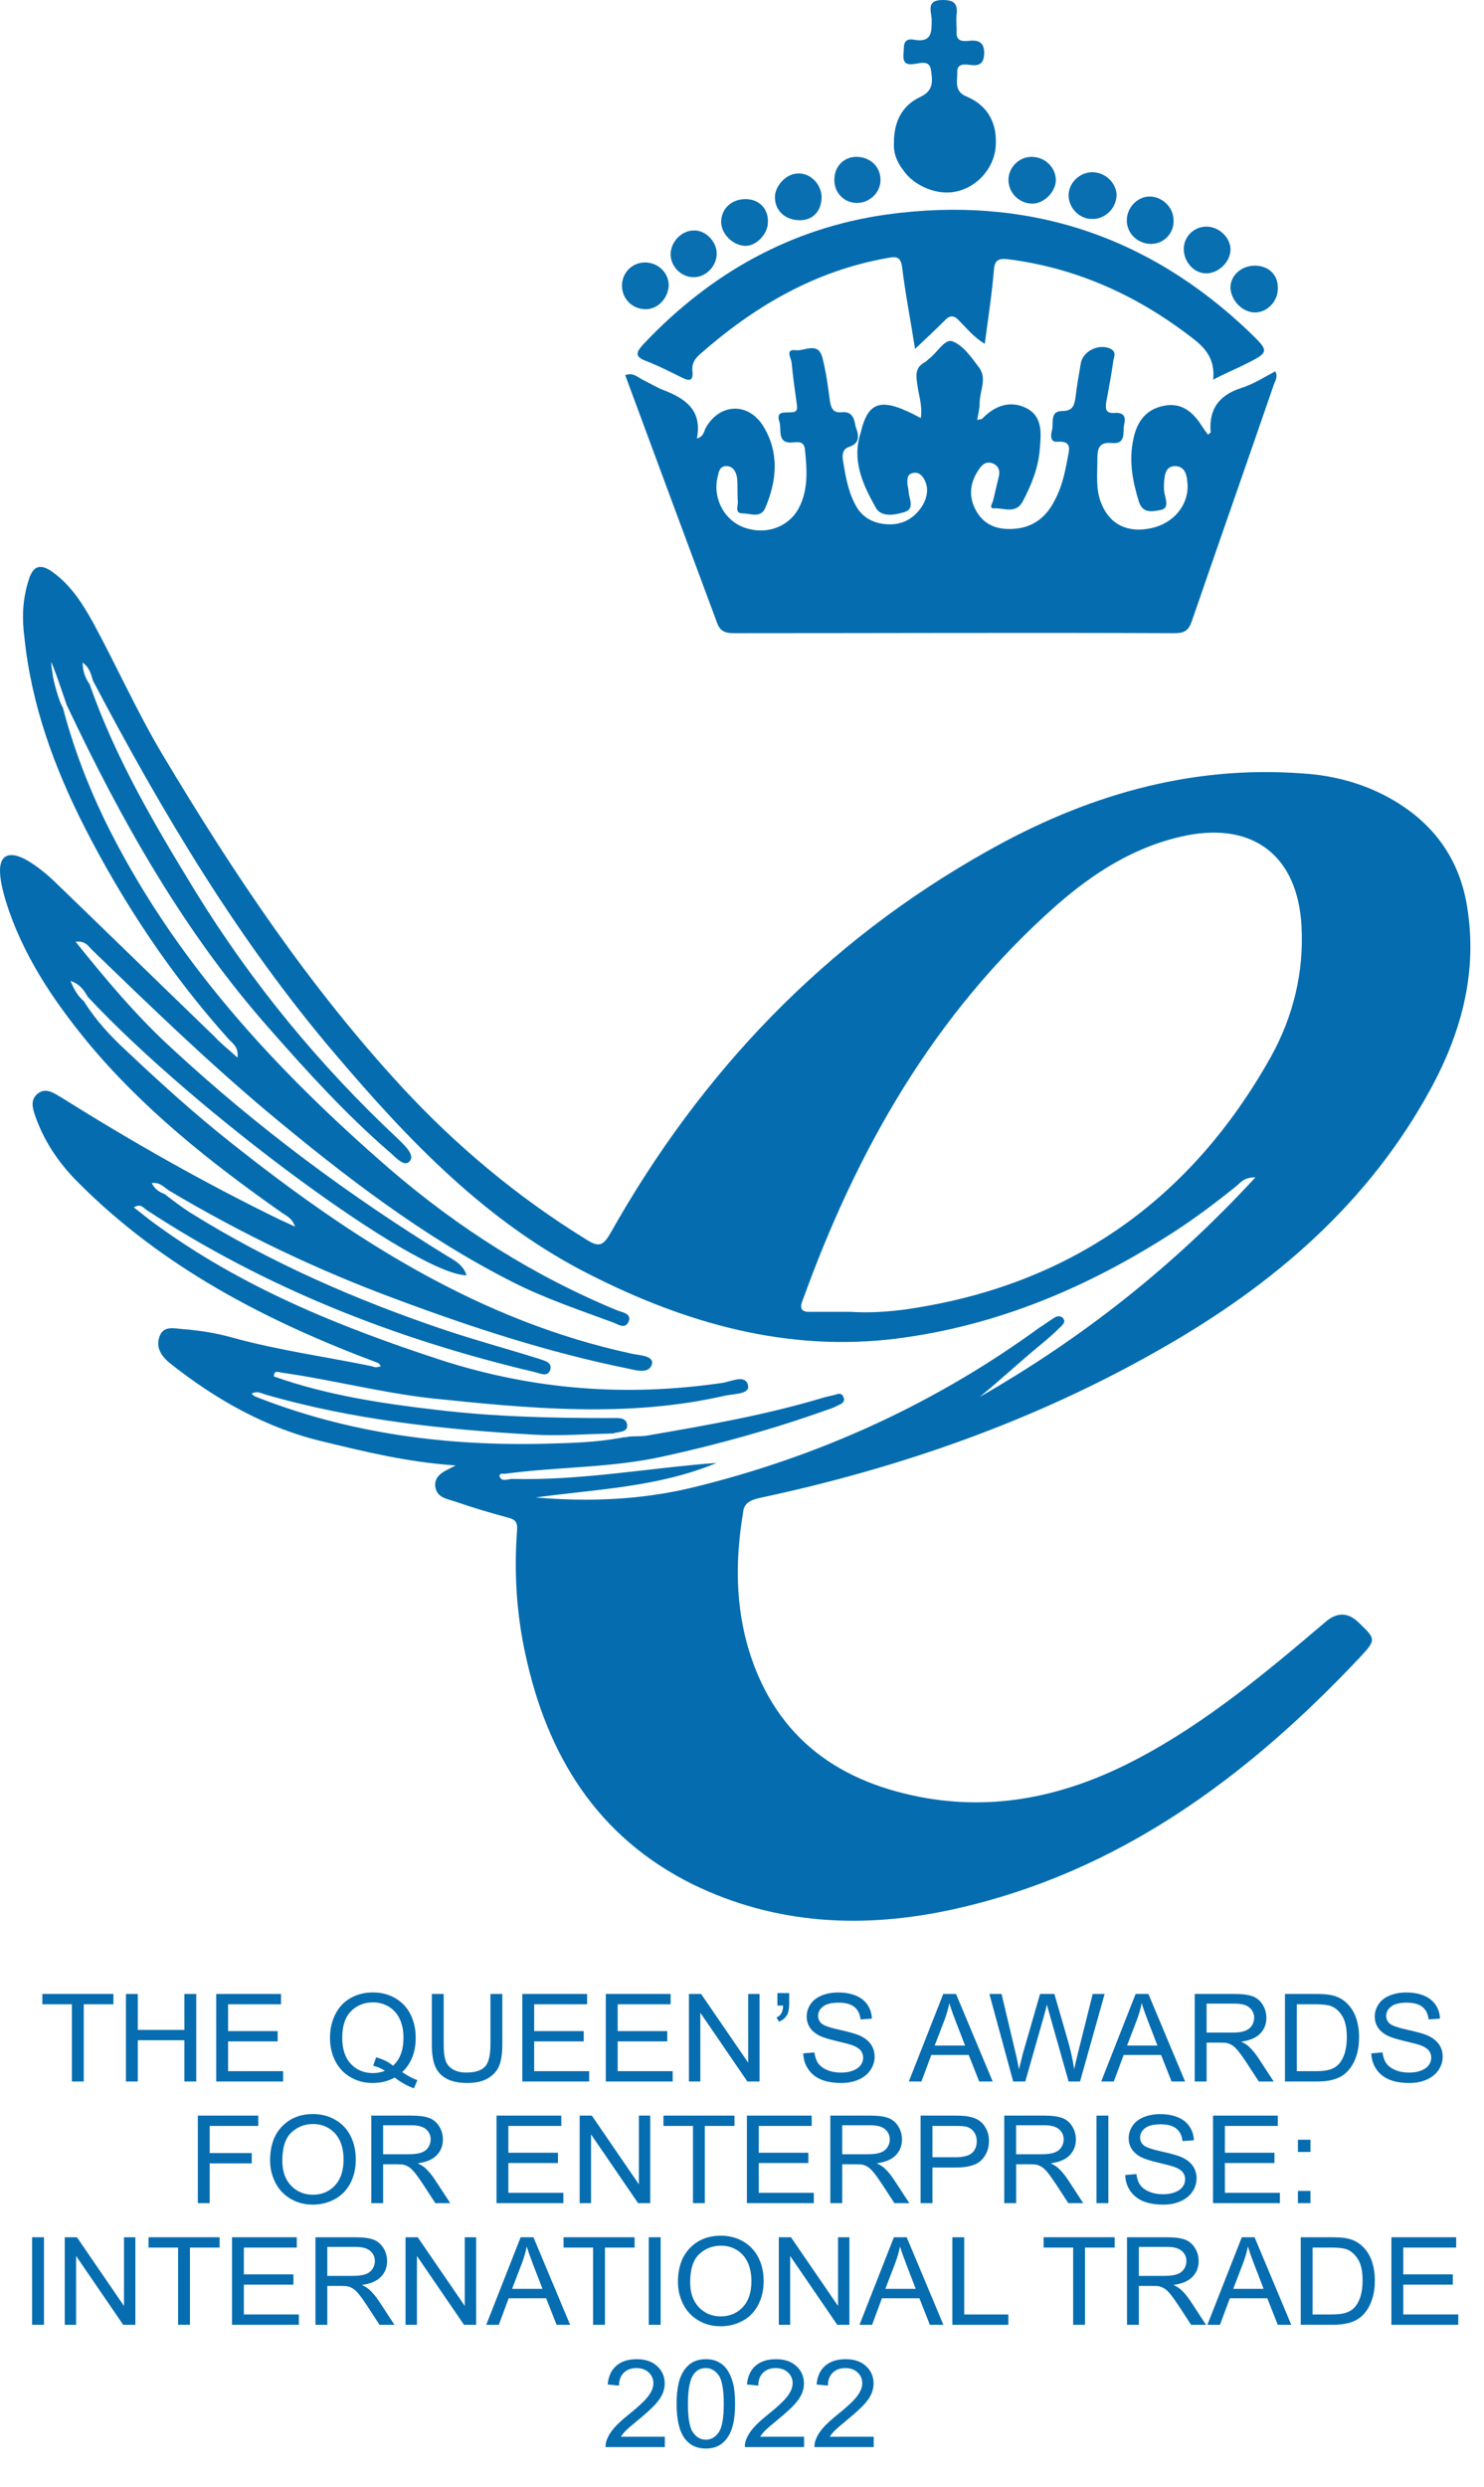 <?xml version="1.0" encoding="UTF-8"?><svg id="a" xmlns="http://www.w3.org/2000/svg" width="231.944" height="388.424" viewBox="0 0 231.944 388.424"><defs><style>.b{fill:#066db0;}.b,.c,.d,.e,.f,.g,.h,.i,.j,.k{stroke-width:0px;}.c{fill:#aac2d2;}.d{fill:#086fb1;}.l{isolation:isolate;}.e{fill:#096fb0;}.f{fill:#98b6c9;}.g{fill:#066daf;}.h{fill:#0a6fb1;}.i{fill:#086fb0;}.j{fill:#056daf;}.k{fill:#096fb1;}</style></defs><path class="j" d="M134.519,67.6c1.2-5.1,3.3-5.6,9.4-2.3.3-2-.4-3.8-.6-5.6-.2-1.4-.1-2.4,1.2-3.1.2-.1.4-.3.6-.5,1.3-.9,2.5-3.2,3.7-2.8,1.7.6,3,2.5,4.2,4.1,1.3,1.7.1,3.7.1,5.5,0,.8-.2,1.7-.4,2.7.4-.1.7-.1.8-.2,1.9-2,4.3-2.9,6.8-1.7,2.7,1.3,2.4,4,2.2,6.4-.2,2.9-1.3,5.6-2.6,8.1-1.1,2.2-3,1.1-4.6,1.2-.8,0-.2-.8-.1-1.2.3-1.3.6-2.5.9-3.8.2-.8,0-1.6-.9-2-1-.4-1.7.1-2.2.9-1.4,2-1.7,4.2-.5,6.4,1.3,2.4,3.5,3.1,6,2.9,2.9-.2,5-1.8,6.3-4.4,1.1-2,1.6-4.2,2-6.4.2-1.3,1-3-1.6-2.8-1.1.1-1-1.1-.8-1.8.3-1.1-.4-3,1.6-3,1.7,0,1.9-.9,2.1-2.3.2-1.7.5-3.4.8-5.1.3-2,2.9-3.2,4.7-2.3.9.5.5,1.2.4,1.8-.3,2.1-.7,4.3-1.1,6.4-.2,1.2-.1,1.9,1.3,1.8,1.3-.1,1.8.5,1.5,1.7s.4,3.2-1.9,3c-2.1-.2-2.3.9-2.3,2.5,0,2.3-.3,4.7.6,6.9,1.3,3.3,4.1,4.7,7.8,3.9,3.4-.7,5.8-3.5,5.7-6.7-.1-1.3-.2-2.9-1.9-3-1.7,0-1.7,1.6-1.8,2.9,0,.6,0,1.2.2,1.8.2,1,.5,2-.9,2.2-1.2.2-2.6.5-3.2-1.3-1-3.2-1.6-6.4-.9-9.7.5-2.6,1.8-4.7,4.7-5.3,2.8-.6,4.6.9,6,3.1.3.5.7,1,1,1.4.2-.2.4-.3.4-.4-.3-3.7,1.4-5.8,4.8-6.9,1.9-.6,3.6-1.7,5.3-2.6.5.9-.1,1.6-.3,2.3-4.2,12.2-8.5,24.4-12.7,36.6-.5,1.5-1.1,2-2.7,2-23-.1-45.9,0-68.9,0-1.2,0-2.1-.2-2.6-1.5-4.8-12.9-9.6-25.8-14.4-38.8,1.3-.5,2,.4,2.9.8,1,.5,2,1.1,3,1.5,3.4,1.3,6.2,3.1,5.3,7.6,1-.3,1.1-1,1.3-1.5,2.1-4,6.7-4.3,9.1-.4,2.5,4.1,2.1,8.5.3,12.7-.7,1.7-2.3.9-3.5.9-1.4,0-.7-1.2-.8-2-.1-1.1,0-2.3-.1-3.4-.1-1-.6-2-1.7-2s-1.2,1-1.4,1.9c-.7,3.3,1.2,6.8,4.5,7.8,3.5,1.1,7.1-.4,8.5-3.7,1.2-2.7,1-5.6.7-8.5-.1-1.3-.9-1.3-1.8-1.2-2.7.3-1.8-2-2.2-3.2-.6-1.8.9-1.4,1.8-1.5,1.1,0,1-.6.9-1.4-.3-2.1-.6-4.3-.8-6.4-.1-.7-1-2.1.6-1.9,1.4.2,3.5-1.4,4.2,1.1.6,2.3.9,4.6,1.2,6.9.2,1.1.5,1.8,1.8,1.7,1.7-.2,2,1,2.2,2.2.5,1.3.8,2.6-1,3.2-.9.3-1.1,1-1,1.9.4,2.5.8,5,2,7.2,1.1,2.1,3.1,3,5.4,3s4-1.2,5.1-3c.8-1.4,1-3,0-4.4-.4-.5-.9-.8-1.6-.6-.8.2-.8.8-.8,1.5,0,.5.2,1,.2,1.5.1,1.1,1,2.6-.7,3.1-1.6.5-3.7.8-4.5-.8-2-3.6-3.7-7.3-2.3-11.6Z"/><path class="j" d="M189.619,59.3c.3-3.1-1.1-4.8-3-6.3-8.6-6.7-18.1-11.1-29-12.5-1.7-.2-2.2.2-2.3,1.9-.3,3.7-.9,7.4-1.4,11.3-1.7-1-2.8-2.4-4-3.6-.8-.9-1.5-.9-2.3,0-1.4,1.4-2.8,2.7-4.6,4.4-.7-4.5-1.5-8.5-2-12.6-.2-1.8-.9-1.9-2.3-1.6-11.4,2-20.9,7.6-29.4,15.1-.8.7-1.2,1.5-1.1,2.5.2,1.8-.6,1.6-1.8,1-1.8-.9-3.6-1.8-5.4-2.5-2-.7-1.5-1.5-.4-2.7,10.4-11,23-18.1,38-20.2,21.8-3,40.8,3.2,56.7,18.4,3.1,3,3.1,3.1-.7,5-1.6.8-3.1,1.4-5,2.4Z"/><path class="g" d="M139.719,22.3c0-3.5,1.4-5.9,4.2-7.2,2.1-1,1.8-2.6,1.6-4.1-.2-1.7-1.7-1.1-2.7-1-1.4.2-1.7-.4-1.6-1.6.1-1.1-.2-2.5,1.6-2.2,2.8.5,2.8-1.1,2.8-3.1,0-1.2-1-3.1,1.7-3.1,1.7,0,2.4.5,2.2,2.2-.1.9,0,1.7,0,2.6-.1,1.3.4,1.7,1.7,1.6,1.5-.2,2.7,0,2.6,2.1-.1,1.8-1.2,1.8-2.5,1.6-.9-.1-1.8,0-1.7,1.3,0,1.4-.5,2.9,1.5,3.7,3.3,1.4,4.8,4.2,4.5,7.9-.3,3.3-2.9,6.2-6.1,6.9-2.9.7-6.7-.8-8.4-3.4-1.1-1.4-1.5-2.9-1.4-4.2Z"/><path class="k" d="M170.619,34.2c-1.9,0-3.6-1.7-3.6-3.7,0-1.9,1.7-3.6,3.7-3.6s3.7,1.6,3.8,3.5c0,2.1-1.8,3.9-3.9,3.8Z"/><path class="k" d="M161.519,31.8c-2.1.1-3.9-1.6-3.9-3.7,0-1.9,1.6-3.6,3.6-3.6s3.7,1.5,3.8,3.5c.1,1.8-1.7,3.7-3.5,3.8Z"/><path class="i" d="M100.919,48.3c-2,0-3.6-1.5-3.7-3.5s1.4-3.7,3.4-3.8c2.1-.1,3.9,1.5,3.9,3.6-.1,2-1.7,3.7-3.6,3.7Z"/><path class="e" d="M124.719,27.1c1.9-.1,3.6,1.6,3.7,3.6,0,2.2-1.3,3.7-3.4,3.7-2.3,0-3.9-1.5-3.9-3.6,0-1.8,1.8-3.7,3.6-3.7Z"/><path class="d" d="M199.719,44.9c.1,2-1.5,3.8-3.4,3.9-2,.1-3.8-1.7-4-3.7-.1-1.9,1.5-3.5,3.6-3.6,2.2-.1,3.8,1.3,3.8,3.4Z"/><path class="d" d="M179.919,38.1c-2,0-3.7-1.5-3.8-3.5s1.5-3.8,3.4-3.9c2-.1,3.9,1.6,3.9,3.7.1,2-1.5,3.7-3.5,3.7Z"/><path class="i" d="M120.019,34.7c0,1.9-1.9,3.8-3.6,3.7-2-.1-3.8-2-3.7-3.9.1-2,1.7-3.4,3.8-3.4,2.1,0,3.6,1.5,3.5,3.6Z"/><path class="i" d="M188.519,42.7c-1.9,0-3.5-1.8-3.5-3.8s1.7-3.6,3.7-3.5,3.7,1.9,3.6,3.7c-.1,1.9-1.9,3.6-3.8,3.6Z"/><path class="h" d="M134.019,24.5c2.1.1,3.6,1.6,3.6,3.6s-1.7,3.6-3.7,3.6c-2.1,0-3.7-1.8-3.5-3.9.1-2,1.7-3.4,3.6-3.3Z"/><path class="k" d="M112.019,39.6c0,2-1.7,3.7-3.6,3.7s-3.6-1.6-3.6-3.6c0-1.9,1.7-3.7,3.6-3.7,1.8-.1,3.6,1.7,3.6,3.6Z"/><path class="f" d="M40.419,213.4c-.6.3-1.2.7-1.7-.1.6-.8,1.2-.5,1.7.1h0Z"/><path class="c" d="M19.319,186.6c.7-.1,1.4.1,1.2,1-.8.2-.8-.6-1.2-1Z"/><g class="l"><g class="l"><path class="b" d="M11.238,325.123v-12.06h-4.615v-1.613h11.102v1.613h-4.634v12.06h-1.853Z"/><path class="b" d="M19.684,325.123v-13.673h1.853v5.614h7.28v-5.614h1.854v13.673h-1.854v-6.444h-7.28v6.444h-1.853Z"/><path class="b" d="M33.796,325.123v-13.673h10.127v1.613h-8.274v4.188h7.748v1.605h-7.748v4.653h8.599v1.614h-10.453Z"/><path class="b" d="M62.86,323.659c.86.578,1.653,1.001,2.379,1.268l-.544,1.26c-1.006-.354-2.01-.914-3.01-1.68-1.038.566-2.185.85-3.439.85-1.268,0-2.417-.299-3.449-.895s-1.827-1.437-2.384-2.519c-.558-1.082-.836-2.301-.836-3.656,0-1.349.28-2.576.841-3.684s1.358-1.949,2.393-2.527,2.193-.867,3.473-.867c1.293,0,2.458.299,3.497.899,1.038.601,1.83,1.44,2.374,2.519.545,1.078.817,2.296.817,3.651,0,1.126-.175,2.138-.525,3.036s-.879,1.68-1.586,2.346ZM58.781,321.345c1.07.292,1.952.728,2.647,1.306,1.089-.97,1.634-2.428,1.634-4.374,0-1.106-.193-2.073-.578-2.901-.385-.826-.949-1.469-1.691-1.926-.742-.457-1.575-.685-2.498-.685-1.382,0-2.529.462-3.439,1.385-.911.924-1.367,2.303-1.367,4.137,0,1.779.451,3.144,1.352,4.095.901.952,2.053,1.427,3.454,1.427.662,0,1.287-.121,1.873-.363-.58-.367-1.191-.628-1.835-.783l.449-1.315Z"/><path class="b" d="M76.657,311.45h1.854v7.899c0,1.374-.16,2.466-.478,3.274-.318.808-.893,1.465-1.725,1.973-.831.506-1.922.76-3.272.76-1.312,0-2.385-.221-3.22-.662s-1.43-1.08-1.787-1.917-.535-1.978-.535-3.428v-7.899h1.853v7.891c0,1.188.113,2.062.339,2.625s.615.996,1.165,1.301,1.225.457,2.021.457c1.363,0,2.334-.301,2.914-.904s.869-1.763.869-3.478v-7.891Z"/><path class="b" d="M81.635,325.123v-13.673h10.127v1.613h-8.274v4.188h7.748v1.605h-7.748v4.653h8.599v1.614h-10.453Z"/><path class="b" d="M94.686,325.123v-13.673h10.127v1.613h-8.274v4.188h7.748v1.605h-7.748v4.653h8.599v1.614h-10.453Z"/><path class="b" d="M107.68,325.123v-13.673h1.901l7.357,10.734v-10.734h1.777v13.673h-1.902l-7.356-10.745v10.745h-1.777Z"/><path class="b" d="M121.505,313.258v-1.949h1.844v1.539c0,.834-.099,1.434-.296,1.801-.274.504-.7.883-1.28,1.138l-.42-.663c.344-.137.6-.352.769-.647s.263-.701.282-1.218h-.898Z"/><path class="b" d="M125.546,320.729l1.749-.148c.083.684.275,1.245.578,1.684.302.438.772.793,1.409,1.062.637.272,1.353.406,2.15.406.707,0,1.33-.102,1.872-.308.542-.206.944-.487,1.208-.845.265-.357.397-.747.397-1.17,0-.43-.127-.804-.381-1.124-.256-.32-.676-.589-1.262-.807-.376-.144-1.207-.365-2.494-.667s-2.188-.586-2.703-.854c-.67-.342-1.168-.766-1.496-1.273-.328-.506-.492-1.074-.492-1.701,0-.691.201-1.336.603-1.935s.987-1.056,1.758-1.367c.77-.31,1.628-.466,2.57-.466,1.038,0,1.954.163,2.747.489s1.402.807,1.83,1.441c.426.635.655,1.353.688,2.154l-1.777.131c-.096-.864-.419-1.518-.97-1.959-.552-.441-1.364-.662-2.441-.662-1.121,0-1.938.201-2.45.602-.514.401-.769.885-.769,1.451,0,.49.182.894.545,1.212.356.317,1.288.642,2.795.975,1.506.333,2.539.624,3.1.872.815.367,1.418.832,1.807,1.395.388.562.582,1.211.582,1.944,0,.728-.213,1.413-.641,2.057-.426.644-1.039,1.144-1.838,1.501-.801.357-1.699.537-2.699.537-1.268,0-2.33-.181-3.188-.541-.856-.361-1.528-.903-2.016-1.628-.487-.724-.744-1.544-.769-2.458Z"/><path class="b" d="M142.047,325.123l5.38-13.673h1.996l5.732,13.673h-2.111l-1.634-4.142h-5.856l-1.539,4.142h-1.968ZM146.089,319.508h4.748l-1.462-3.787c-.446-1.15-.776-2.096-.993-2.836-.179.877-.43,1.748-.755,2.611l-1.538,4.012Z"/><path class="b" d="M158.356,325.123l-3.717-13.673h1.9l2.131,8.963c.23.94.427,1.871.593,2.798.356-1.461.567-2.304.63-2.527l2.666-9.233h2.236l2.006,6.92c.504,1.717.866,3.33,1.09,4.841.178-.864.41-1.856.697-2.976l2.197-8.785h1.863l-3.841,13.673h-1.787l-2.952-10.418c-.248-.87-.395-1.405-.44-1.605-.146.629-.283,1.163-.41,1.605l-2.973,10.418h-1.891Z"/><path class="b" d="M172.114,325.123l5.379-13.673h1.997l5.733,13.673h-2.112l-1.634-4.142h-5.856l-1.538,4.142h-1.969ZM176.155,319.508h4.749l-1.462-3.787c-.445-1.15-.777-2.096-.994-2.836-.178.877-.43,1.748-.754,2.611l-1.539,4.012Z"/><path class="b" d="M186.732,325.123v-13.673h6.21c1.249,0,2.198.123,2.848.368.65.245,1.169.679,1.558,1.302.388.621.583,1.309.583,2.061,0,.971-.322,1.787-.965,2.453-.644.665-1.638,1.088-2.981,1.268.49.231.862.457,1.118.682.541.484,1.054,1.092,1.538,1.818l2.437,3.722h-2.332l-1.853-2.845c-.541-.82-.986-1.449-1.338-1.884-.35-.435-.663-.74-.94-.914-.276-.175-.56-.296-.846-.364-.21-.043-.554-.065-1.032-.065h-2.149v6.071h-1.853ZM188.586,317.484h3.984c.847,0,1.51-.085,1.987-.257.477-.17.841-.444,1.09-.82.248-.376.372-.785.372-1.227,0-.646-.241-1.178-.722-1.595s-1.24-.625-2.278-.625h-4.434v4.523Z"/><path class="b" d="M200.835,325.123v-13.673h4.824c1.09,0,1.921.065,2.494.195.803.181,1.487.508,2.055.98.738.609,1.291,1.388,1.657,2.337.366.947.55,2.031.55,3.25,0,1.039-.125,1.959-.373,2.761s-.566,1.466-.955,1.991-.815.94-1.275,1.24c-.463.302-1.02.53-1.672.685-.653.156-1.403.233-2.25.233h-5.055ZM202.688,323.508h2.99c.924,0,1.648-.083,2.174-.251s.944-.404,1.256-.709c.44-.429.782-1.006,1.027-1.73.246-.725.368-1.603.368-2.635,0-1.431-.241-2.529-.722-3.298-.48-.768-1.065-1.282-1.753-1.544-.497-.185-1.296-.279-2.398-.279h-2.942v10.445Z"/><path class="b" d="M214.335,320.729l1.748-.148c.083.684.275,1.245.578,1.684.303.438.772.793,1.41,1.062.637.272,1.353.406,2.149.406.707,0,1.331-.102,1.872-.308.542-.206.945-.487,1.209-.845s.397-.747.397-1.17c0-.43-.127-.804-.382-1.124s-.675-.589-1.261-.807c-.377-.144-1.208-.365-2.494-.667-1.287-.302-2.188-.586-2.704-.854-.669-.342-1.167-.766-1.495-1.273-.328-.506-.492-1.074-.492-1.701,0-.691.201-1.336.602-1.935.402-.6.988-1.056,1.758-1.367.771-.31,1.628-.466,2.57-.466,1.039,0,1.954.163,2.747.489s1.403.807,1.83,1.441.655,1.353.688,2.154l-1.776.131c-.096-.864-.42-1.518-.971-1.959s-1.364-.662-2.441-.662c-1.121,0-1.938.201-2.45.602-.513.401-.769.885-.769,1.451,0,.49.182.894.544,1.212.356.317,1.288.642,2.795.975s2.54.624,3.101.872c.815.367,1.417.832,1.806,1.395.388.562.583,1.211.583,1.944,0,.728-.214,1.413-.641,2.057s-1.039,1.144-1.839,1.501-1.699.537-2.699.537c-1.268,0-2.33-.181-3.187-.541-.857-.361-1.529-.903-2.016-1.628-.488-.724-.744-1.544-.769-2.458Z"/></g><g class="l"><path class="b" d="M30.921,344.123v-13.673h9.449v1.613h-7.596v4.234h6.574v1.613h-6.574v6.212h-1.853Z"/><path class="b" d="M42.214,337.463c0-2.269.624-4.047,1.873-5.33,1.248-1.284,2.86-1.926,4.835-1.926,1.293,0,2.459.301,3.497.904s1.83,1.443,2.374,2.523c.544,1.078.817,2.302.817,3.67,0,1.387-.287,2.627-.86,3.721-.573,1.095-1.386,1.924-2.437,2.486-1.051.562-2.185.844-3.401.844-1.318,0-2.497-.31-3.535-.934-1.038-.621-1.825-1.47-2.36-2.545-.535-1.076-.803-2.215-.803-3.414ZM44.125,337.491c0,1.648.454,2.946,1.361,3.894s2.046,1.422,3.416,1.422c1.395,0,2.543-.478,3.444-1.435.901-.958,1.352-2.316,1.352-4.076,0-1.113-.193-2.084-.578-2.914s-.949-1.475-1.691-1.932c-.742-.457-1.575-.685-2.498-.685-1.312,0-2.441.44-3.387,1.32-.946.88-1.419,2.349-1.419,4.406Z"/><path class="b" d="M58.027,344.123v-13.673h6.21c1.248,0,2.198.123,2.847.368.65.245,1.169.679,1.558,1.302.388.621.583,1.309.583,2.061,0,.971-.322,1.787-.965,2.453-.644.665-1.637,1.088-2.981,1.268.49.231.863.457,1.118.682.541.484,1.054,1.092,1.539,1.818l2.436,3.722h-2.331l-1.853-2.845c-.541-.82-.987-1.449-1.338-1.884-.35-.435-.664-.74-.941-.914-.277-.175-.559-.296-.846-.364-.21-.043-.554-.065-1.032-.065h-2.15v6.071h-1.853ZM59.88,336.484h3.984c.847,0,1.51-.085,1.987-.257.477-.17.841-.444,1.089-.82.248-.376.373-.785.373-1.227,0-.646-.241-1.178-.722-1.595s-1.24-.625-2.278-.625h-4.434v4.523Z"/><path class="b" d="M77.603,344.123v-13.673h10.127v1.613h-8.274v4.188h7.748v1.605h-7.748v4.653h8.599v1.614h-10.453Z"/><path class="b" d="M90.598,344.123v-13.673h1.901l7.357,10.734v-10.734h1.777v13.673h-1.901l-7.357-10.745v10.745h-1.777Z"/><path class="b" d="M108.311,344.123v-12.06h-4.615v-1.613h11.102v1.613h-4.634v12.06h-1.853Z"/><path class="b" d="M116.738,344.123v-13.673h10.128v1.613h-8.274v4.188h7.749v1.605h-7.749v4.653h8.599v1.614h-10.452Z"/><path class="b" d="M129.78,344.123v-13.673h6.21c1.249,0,2.198.123,2.847.368.65.245,1.17.679,1.559,1.302.388.621.582,1.309.582,2.061,0,.971-.322,1.787-.965,2.453-.644.665-1.637,1.088-2.981,1.268.49.231.862.457,1.117.682.541.484,1.055,1.092,1.539,1.818l2.436,3.722h-2.331l-1.853-2.845c-.542-.82-.987-1.449-1.338-1.884-.351-.435-.663-.74-.94-.914-.277-.175-.56-.296-.846-.364-.211-.043-.555-.065-1.032-.065h-2.149v6.071h-1.853ZM131.634,336.484h3.984c.847,0,1.51-.085,1.986-.257.478-.17.842-.444,1.09-.82s.373-.785.373-1.227c0-.646-.241-1.178-.723-1.595-.48-.417-1.24-.625-2.277-.625h-4.434v4.523Z"/><path class="b" d="M143.883,344.123v-13.673h5.283c.931,0,1.64.043,2.131.131.689.111,1.265.324,1.73.639s.839.754,1.123,1.319c.283.565.425,1.188.425,1.865,0,1.163-.38,2.147-1.138,2.952s-2.127,1.208-4.107,1.208h-3.593v5.559h-1.853ZM145.736,336.95h3.621c1.197,0,2.048-.217,2.551-.652s.755-1.048.755-1.838c0-.571-.148-1.06-.444-1.469-.296-.406-.686-.676-1.171-.807-.311-.08-.889-.121-1.728-.121h-3.583v4.887Z"/><path class="b" d="M156.962,344.123v-13.673h6.211c1.248,0,2.197.123,2.847.368s1.169.679,1.558,1.302c.389.621.582,1.309.582,2.061,0,.971-.321,1.787-.965,2.453-.643.665-1.637,1.088-2.981,1.268.49.231.863.457,1.117.682.542.484,1.055,1.092,1.539,1.818l2.436,3.722h-2.33l-1.853-2.845c-.542-.82-.988-1.449-1.338-1.884-.351-.435-.664-.74-.941-.914-.277-.175-.559-.296-.846-.364-.21-.043-.555-.065-1.031-.065h-2.15v6.071h-1.853ZM158.815,336.484h3.984c.848,0,1.51-.085,1.987-.257.477-.17.841-.444,1.089-.82s.373-.785.373-1.227c0-.646-.24-1.178-.722-1.595s-1.24-.625-2.278-.625h-4.434v4.523Z"/><path class="b" d="M171.38,344.123v-13.673h1.853v13.673h-1.853Z"/><path class="b" d="M175.87,339.729l1.748-.148c.083.684.275,1.245.578,1.684.303.438.772.793,1.41,1.062.637.272,1.353.406,2.149.406.707,0,1.331-.102,1.872-.308.542-.206.945-.487,1.209-.845s.397-.747.397-1.17c0-.43-.127-.804-.382-1.124s-.675-.589-1.261-.807c-.377-.144-1.208-.365-2.494-.667-1.287-.302-2.188-.586-2.704-.854-.669-.342-1.167-.766-1.495-1.273-.328-.506-.492-1.074-.492-1.701,0-.691.201-1.336.602-1.935.402-.6.988-1.056,1.758-1.367.771-.31,1.628-.466,2.57-.466,1.039,0,1.954.163,2.747.489s1.403.807,1.83,1.441.655,1.353.688,2.154l-1.776.131c-.096-.864-.42-1.518-.971-1.959s-1.364-.662-2.441-.662c-1.121,0-1.938.201-2.45.602-.513.401-.769.885-.769,1.451,0,.49.182.894.544,1.212.356.317,1.288.642,2.795.975s2.54.624,3.101.872c.815.367,1.417.832,1.806,1.395.388.562.583,1.211.583,1.944,0,.728-.214,1.413-.641,2.057s-1.039,1.144-1.839,1.501-1.699.537-2.699.537c-1.268,0-2.33-.181-3.187-.541-.857-.361-1.529-.903-2.016-1.628-.488-.724-.744-1.544-.769-2.458Z"/><path class="b" d="M189.591,344.123v-13.673h10.127v1.613h-8.273v4.188h7.748v1.605h-7.748v4.653h8.599v1.614h-10.452Z"/><path class="b" d="M202.861,336.129v-1.912h1.958v1.912h-1.958ZM202.861,344.123v-1.912h1.958v1.912h-1.958Z"/></g><g class="l"><path class="b" d="M5.019,363.123v-13.673h1.853v13.673h-1.853Z"/><path class="b" d="M10.121,363.123v-13.673h1.901l7.357,10.734v-10.734h1.777v13.673h-1.901l-7.357-10.745v10.745h-1.777Z"/><path class="b" d="M27.834,363.123v-12.06h-4.615v-1.613h11.102v1.613h-4.634v12.06h-1.853Z"/><path class="b" d="M36.262,363.123v-13.673h10.127v1.613h-8.274v4.188h7.748v1.605h-7.748v4.653h8.599v1.614h-10.453Z"/><path class="b" d="M49.303,363.123v-13.673h6.21c1.248,0,2.198.123,2.847.368.65.245,1.169.679,1.558,1.302.388.621.583,1.309.583,2.061,0,.971-.322,1.787-.965,2.453-.644.665-1.637,1.088-2.981,1.268.49.231.863.457,1.118.682.541.484,1.054,1.092,1.539,1.818l2.436,3.722h-2.331l-1.853-2.845c-.541-.82-.987-1.449-1.338-1.884-.35-.435-.664-.74-.941-.914-.277-.175-.559-.296-.846-.364-.21-.043-.554-.065-1.032-.065h-2.15v6.071h-1.853ZM51.157,355.484h3.984c.847,0,1.51-.085,1.987-.257.477-.17.841-.444,1.089-.82.248-.376.373-.785.373-1.227,0-.646-.241-1.178-.722-1.595s-1.24-.625-2.278-.625h-4.434v4.523Z"/><path class="b" d="M63.387,363.123v-13.673h1.901l7.357,10.734v-10.734h1.777v13.673h-1.901l-7.357-10.745v10.745h-1.777Z"/><path class="b" d="M75.998,363.123l5.379-13.673h1.997l5.733,13.673h-2.112l-1.634-4.142h-5.856l-1.539,4.142h-1.968ZM80.04,357.508h4.748l-1.462-3.787c-.446-1.15-.777-2.096-.994-2.836-.178.877-.43,1.748-.754,2.611l-1.539,4.012Z"/><path class="b" d="M92.699,363.123v-12.06h-4.615v-1.613h11.102v1.613h-4.634v12.06h-1.853Z"/><path class="b" d="M101.403,363.123v-13.673h1.853v13.673h-1.853Z"/><path class="b" d="M105.96,356.463c0-2.269.624-4.047,1.873-5.33,1.248-1.284,2.86-1.926,4.835-1.926,1.293,0,2.459.301,3.498.904,1.037.604,1.829,1.443,2.374,2.523.544,1.078.817,2.302.817,3.67,0,1.387-.287,2.627-.86,3.721-.573,1.095-1.386,1.924-2.437,2.486-1.051.562-2.185.844-3.401.844-1.318,0-2.497-.31-3.535-.934-1.038-.621-1.825-1.47-2.36-2.545-.535-1.076-.803-2.215-.803-3.414ZM107.871,356.491c0,1.648.454,2.946,1.361,3.894s2.046,1.422,3.416,1.422c1.395,0,2.543-.478,3.444-1.435.901-.958,1.352-2.316,1.352-4.076,0-1.113-.192-2.084-.578-2.914-.385-.83-.949-1.475-1.69-1.932-.742-.457-1.575-.685-2.498-.685-1.312,0-2.441.44-3.387,1.32-.946.88-1.419,2.349-1.419,4.406Z"/><path class="b" d="M121.725,363.123v-13.673h1.9l7.357,10.734v-10.734h1.777v13.673h-1.901l-7.356-10.745v10.745h-1.777Z"/><path class="b" d="M134.337,363.123l5.379-13.673h1.997l5.733,13.673h-2.112l-1.634-4.142h-5.856l-1.538,4.142h-1.969ZM138.378,357.508h4.749l-1.462-3.787c-.445-1.15-.777-2.096-.994-2.836-.178.877-.43,1.748-.754,2.611l-1.539,4.012Z"/><path class="b" d="M148.851,363.123v-13.673h1.853v12.059h6.898v1.614h-8.752Z"/><path class="b" d="M167.729,363.123v-12.06h-4.615v-1.613h11.104v1.613h-4.635v12.06h-1.853Z"/><path class="b" d="M176.147,363.123v-13.673h6.21c1.249,0,2.198.123,2.847.368.65.245,1.17.679,1.559,1.302.388.621.582,1.309.582,2.061,0,.971-.322,1.787-.965,2.453-.644.665-1.637,1.088-2.981,1.268.49.231.862.457,1.117.682.541.484,1.055,1.092,1.539,1.818l2.436,3.722h-2.331l-1.853-2.845c-.542-.82-.987-1.449-1.338-1.884-.351-.435-.663-.74-.94-.914-.277-.175-.56-.296-.846-.364-.211-.043-.555-.065-1.032-.065h-2.149v6.071h-1.853ZM178.001,355.484h3.984c.847,0,1.51-.085,1.986-.257.478-.17.842-.444,1.09-.82s.373-.785.373-1.227c0-.646-.241-1.178-.723-1.595-.48-.417-1.24-.625-2.277-.625h-4.434v4.523Z"/><path class="b" d="M188.711,363.123l5.38-13.673h1.996l5.732,13.673h-2.111l-1.634-4.142h-5.856l-1.539,4.142h-1.968ZM192.753,357.508h4.748l-1.462-3.787c-.446-1.15-.776-2.096-.993-2.836-.179.877-.43,1.748-.755,2.611l-1.538,4.012Z"/><path class="b" d="M203.301,363.123v-13.673h4.825c1.089,0,1.92.065,2.493.195.803.181,1.487.508,2.054.98.739.609,1.292,1.388,1.658,2.337.366.947.549,2.031.549,3.25,0,1.039-.123,1.959-.372,2.761s-.567,1.466-.956,1.991c-.388.525-.812.94-1.275,1.24-.461.302-1.019.53-1.672.685-.652.156-1.402.233-2.25.233h-5.054ZM205.154,361.508h2.99c.924,0,1.648-.083,2.174-.251s.944-.404,1.257-.709c.44-.429.781-1.006,1.026-1.73.245-.725.368-1.603.368-2.635,0-1.431-.24-2.529-.722-3.298-.481-.768-1.065-1.282-1.753-1.544-.497-.185-1.297-.279-2.398-.279h-2.942v10.445Z"/><path class="b" d="M217.47,363.123v-13.673h10.127v1.613h-8.273v4.188h7.748v1.605h-7.748v4.653h8.6v1.614h-10.453Z"/></g><g class="l"><path class="b" d="M103.909,380.609v1.614h-9.258c-.013-.404.054-.793.201-1.166.236-.615.613-1.223,1.132-1.818.519-.598,1.269-1.287,2.25-2.071,1.522-1.219,2.551-2.185,3.086-2.896.535-.713.803-1.385.803-2.019,0-.666-.244-1.227-.731-1.684s-1.123-.685-1.906-.685c-.828,0-1.49.242-1.987.728-.497.485-.749,1.156-.755,2.015l-1.768-.178c.121-1.287.577-2.268,1.367-2.942.79-.675,1.85-1.012,3.182-1.012,1.344,0,2.408.364,3.191,1.091.784.729,1.175,1.629,1.175,2.705,0,.547-.115,1.085-.344,1.613-.229.529-.61,1.086-1.142,1.67s-1.415,1.387-2.651,2.406c-1.032.846-1.694,1.42-1.987,1.721-.293.302-.535.606-.726.909h6.87Z"/><path class="b" d="M105.752,375.479c0-1.616.17-2.918.511-3.902.341-.986.847-1.746,1.519-2.281.672-.534,1.518-.802,2.537-.802.752,0,1.411.147,1.978.442.567.296,1.035.723,1.404,1.278.37.557.659,1.234.87,2.033.21.8.315,1.876.315,3.231,0,1.605-.169,2.899-.506,3.885-.338.986-.843,1.748-1.515,2.285-.672.538-1.52.807-2.546.807-1.35,0-2.411-.473-3.182-1.418-.923-1.137-1.385-2.99-1.385-5.559ZM107.52,375.479c0,2.245.269,3.738.808,4.482.538.742,1.202,1.114,1.992,1.114.79,0,1.454-.374,1.992-1.12s.808-2.238.808-4.477c0-2.25-.27-3.746-.808-4.486-.538-.739-1.208-1.109-2.011-1.109-.79,0-1.42.326-1.892.98-.592.833-.889,2.372-.889,4.616Z"/><path class="b" d="M125.673,380.609v1.614h-9.258c-.013-.404.055-.793.201-1.166.235-.615.612-1.223,1.132-1.818.519-.598,1.269-1.287,2.25-2.071,1.522-1.219,2.551-2.185,3.086-2.896.535-.713.803-1.385.803-2.019,0-.666-.243-1.227-.731-1.684-.486-.457-1.122-.685-1.906-.685-.828,0-1.49.242-1.986.728-.497.485-.749,1.156-.756,2.015l-1.768-.178c.121-1.287.577-2.268,1.367-2.942.789-.675,1.85-1.012,3.182-1.012,1.344,0,2.408.364,3.191,1.091.783.729,1.175,1.629,1.175,2.705,0,.547-.114,1.085-.345,1.613-.229.529-.609,1.086-1.141,1.67-.532.584-1.416,1.387-2.652,2.406-1.031.846-1.693,1.42-1.986,1.721-.293.302-.535.606-.727.909h6.869Z"/><path class="b" d="M136.556,380.609v1.614h-9.258c-.013-.404.055-.793.201-1.166.235-.615.612-1.223,1.132-1.818.519-.598,1.269-1.287,2.25-2.071,1.522-1.219,2.551-2.185,3.086-2.896.535-.713.803-1.385.803-2.019,0-.666-.243-1.227-.731-1.684-.486-.457-1.122-.685-1.906-.685-.828,0-1.49.242-1.986.728-.497.485-.749,1.156-.756,2.015l-1.768-.178c.121-1.287.577-2.268,1.367-2.942.789-.675,1.85-1.012,3.182-1.012,1.344,0,2.408.364,3.191,1.091.783.729,1.175,1.629,1.175,2.705,0,.547-.114,1.085-.345,1.613-.229.529-.609,1.086-1.141,1.67-.532.584-1.416,1.387-2.652,2.406-1.031.846-1.693,1.42-1.986,1.721-.293.302-.535.606-.727.909h6.869Z"/></g></g><path class="j" d="M118.619,234c22.1-4.7,43.2-12.1,62.8-23.3,17.6-10,32.6-22.8,42.4-41,4.7-8.8,7.1-18,5.5-28-1.1-7-4.7-12.4-10.7-16.2-4.6-2.9-9.8-4.4-15.2-4.7-17.7-1.3-34,3.6-49.2,12.2-25.3,14.2-44.6,34.4-58.8,59.6-1.2,2.1-1.9,2.2-3.8,1-10.7-6.6-20.3-14.6-28.8-23.8-14.6-15.8-26.4-33.5-37.4-51.9-4-6.7-7.2-13.9-10.9-20.7-1.6-2.9-3.4-5.7-6.1-7.7-2.1-1.6-3.3-1.2-4,1.3-.9,2.9-1,5.8-.6,8.8,1.1,10.6,4.7,20.4,9.5,29.8,6.1,11.9,13.5,23,22.5,33,.6.6,1.5,1.2,1.3,2.8-1.4-1.3-2.6-2.2-3.6-3.3-8.4-8.1-16.8-16.3-25.2-24.4-1.4-1.3-2.9-2.5-4.6-3.4-2.5-1.2-3.9-.4-3.7,2.4.1,1.5.5,2.9.9,4.3,2.6,8.3,7.3,15.3,12.7,21.9,8.7,10.5,19.3,18.9,30.4,26.7.7.5,1.6.8,2.1,2.2-1.1-.5-1.7-.8-2.4-1.1-11.7-5.7-23-12.1-34-19-1.2-.7-2.5-1.7-3.8-.7-1.4,1.1-.7,2.7-.2,4.1,1.4,3.7,3.6,6.9,6.4,9.7,13.3,13.4,29.6,21.8,47,28.3.2.2.3.3.4.5-.5.2-1,.2-1.4,0-7.3-1.5-14.7-2.5-21.9-4.5-2.5-.7-5.1-1.1-7.7-1.3-1.3-.1-3-.6-3.6,1.2-.6,1.7.3,3,1.6,4.1,7.2,5.7,15.1,10.2,24.1,12.3,6.6,1.6,13.2,3.2,20.6,3.7-1.7.9-3.3,1.4-3.2,3.2.2,1.9,1.9,2,3.3,2.5,2.6.9,5.3,1.7,7.9,2.4,1.2.3,1.7.6,1.6,2-.5,6.5-.1,13,1.3,19.4,3.4,15.8,11.2,28.5,26.1,35.9,13.1,6.4,26.9,7,40.9,3.9,25.7-5.7,45.8-20.6,63.5-39.4,2.5-2.7,2.4-2.8-.2-5.3q-2.5-2.5-5.2-.2c-9.3,7.9-18.7,15.8-29.6,21.5-10.3,5.4-21,8-32.6,6.1-13.6-2.3-23.6-9.2-27.9-22.9-2.2-7.1-2.2-14.4-1-21.6.1-1.4.8-2,2.5-2.4ZM125.419,203.2c8.5-23.6,20.6-44.9,39.6-61.7,5.9-5.2,12.5-9.4,20.4-11,10.6-2.1,17.4,3.3,18,14.1.4,7.3-1.3,14.2-4.8,20.5-12.5,22.3-31.4,35.7-56.9,39.4-2.9.4-5.9.6-8.8.4h-6.2c-1.4.1-1.8-.5-1.3-1.7ZM108.019,232.4c-8,1.9-16.1,2.2-24.3,1.5,9.5-1.3,19.2-1.6,28.3-5.4-10.7.8-21.3,2.8-32.1,2.5l-.1-.1.1.1c-.7.1-1.5.4-1.8-.3-.2-.6.4-.5.8-.5,8.2-1.1,16.6-.9,24.7-2.7,8.7-1.9,17.3-4.3,25.7-7.3.7-.2,1.3-.5,1.9-.8.5-.2.9-.6.6-1.2-.2-.5-.6-.6-1.1-.4-.7.2-1.3.3-2,.5-9,2.7-18.1,4.3-27.4,5.9-1,.2-2.1.1-3.1.2h0c-.2.1-.5.1-.7.1s-.4.1-.6.1c-3.8.7-7.7.8-11.6.9-15.6.4-30.9-1.6-45.5-7.4-.1-.1-.3-.2-.5-.4.8-.5,1.5-.1,2.1.1,13.8,4,28,5.5,42.2,6.3,4,.2,8.1-.1,12.2-.2.8-.3,2.3-.1,2.2-1.3-.1-1.3-1.5-1.1-2.5-1.1-9.2,0-18.3-.2-27.4-1.3-8.6-1-17.1-2.3-25.3-5.2,0-1,.6-.7,1.2-.6,7.8,1.1,15.4,3.1,23.3,4,15.4,1.6,30.7,3.1,46-.4,1.3-.3,3.9-.2,3.6-1.6-.4-1.8-2.6-.6-4-.4-15,2.2-29.6,1.1-44.1-3.6-15.9-5.2-31.2-11.4-44.8-21.4-1-.7-2-1.6-3.1-2.4,1.1-.7,1.5.1,2,.4,18.6,12.2,39,20.2,60.6,25.3.9.2,2.1.9,2.5-.4.3-1.2-1.1-1.4-1.9-1.7-4.8-1.5-9.6-2.8-14.4-4.4-14-4.7-27.5-10.6-40-18.4-1.4-.9-2.7-1.9-4-2.9h0c-.8-.3-1.5-.7-2-1.7,1.2-.2,1.9.6,2.6,1.1,11.4,6.8,23.3,12.5,35.8,17.1,11.8,4.4,23.8,8.3,36.2,10.8,1.3.3,3.2.8,3.6-.8.2-1.2-1.8-1.3-2.9-1.5-24-5.1-44-18-62.9-33-5.7-4.5-11.1-9.4-16.4-14.4-2.5-2.3-4.8-4.8-6.6-7.7h0c-.9-.8-1.5-1.7-2.1-3.2,1.6.6,2.1,1.5,2.7,2.5,16.7,17.9,51.3,43.4,59.2,43.5-.5-1.6-1.8-2.3-3-3-15.3-9.4-29.7-20.1-42.9-32.3-5.5-5-10.3-10.7-15.2-16.8,1.5-.2,2,.7,2.6,1.3,8.9,8.6,17.8,17.2,27.3,25.2,12,10,24.3,19.5,38.3,26.6,5.1,2.6,10.5,4.4,15.9,6.4.7.3,1.8,1,2.3-.1.6-1.3-.9-1.5-1.7-1.8-13.1-5.4-24.9-12.9-35.6-22.1-18-15.6-34-32.9-44.6-54.6-2.7-5.6-4.9-11.4-6.5-17.5h0c-.5-.6-1.6-4.5-1.6-5.3-.1-.6-.2-1-.2-1.8.3.7.5,1.3.7,1.8h0c.2.5,1.5,4.3,1.7,4.9,8.6,18.2,18.4,35.6,31.8,50.7,5.8,6.6,11.8,13.2,18.5,19,1,.8,2.4,2.6,3.3,1.6s-.8-2.5-1.8-3.5c-12.3-11.5-22.9-24.4-31.7-38.7-6.3-10.3-12.5-20.8-16.5-32.3h0c-.7-1-1.1-2.1-1.1-3.4,1,.7,1.3,1.7,1.6,2.8,10.9,20.7,22.8,40.7,38,58.5,11.4,13.4,23.6,26.2,39.7,34.3,15,7.6,30.8,12.1,47.8,10,15.9-2,30.2-8.1,43.5-16.7,3.4-2.2,6.7-4.7,9.8-7.2.6-.5,1.1-1.3,2.9-1.3-12.9,14-27.2,25.2-43.1,34.3,3.3-2.7,6.4-5.6,9.7-8.3,1.1-.9,2.1-1.8,3.1-2.8.3-.3.6-.7.3-1.1-.3-.5-.9-.5-1.4-.2-.8.5-1.6,1.1-2.4,1.6-16.2,11.8-34.5,20.2-54.4,25Z"/></svg>